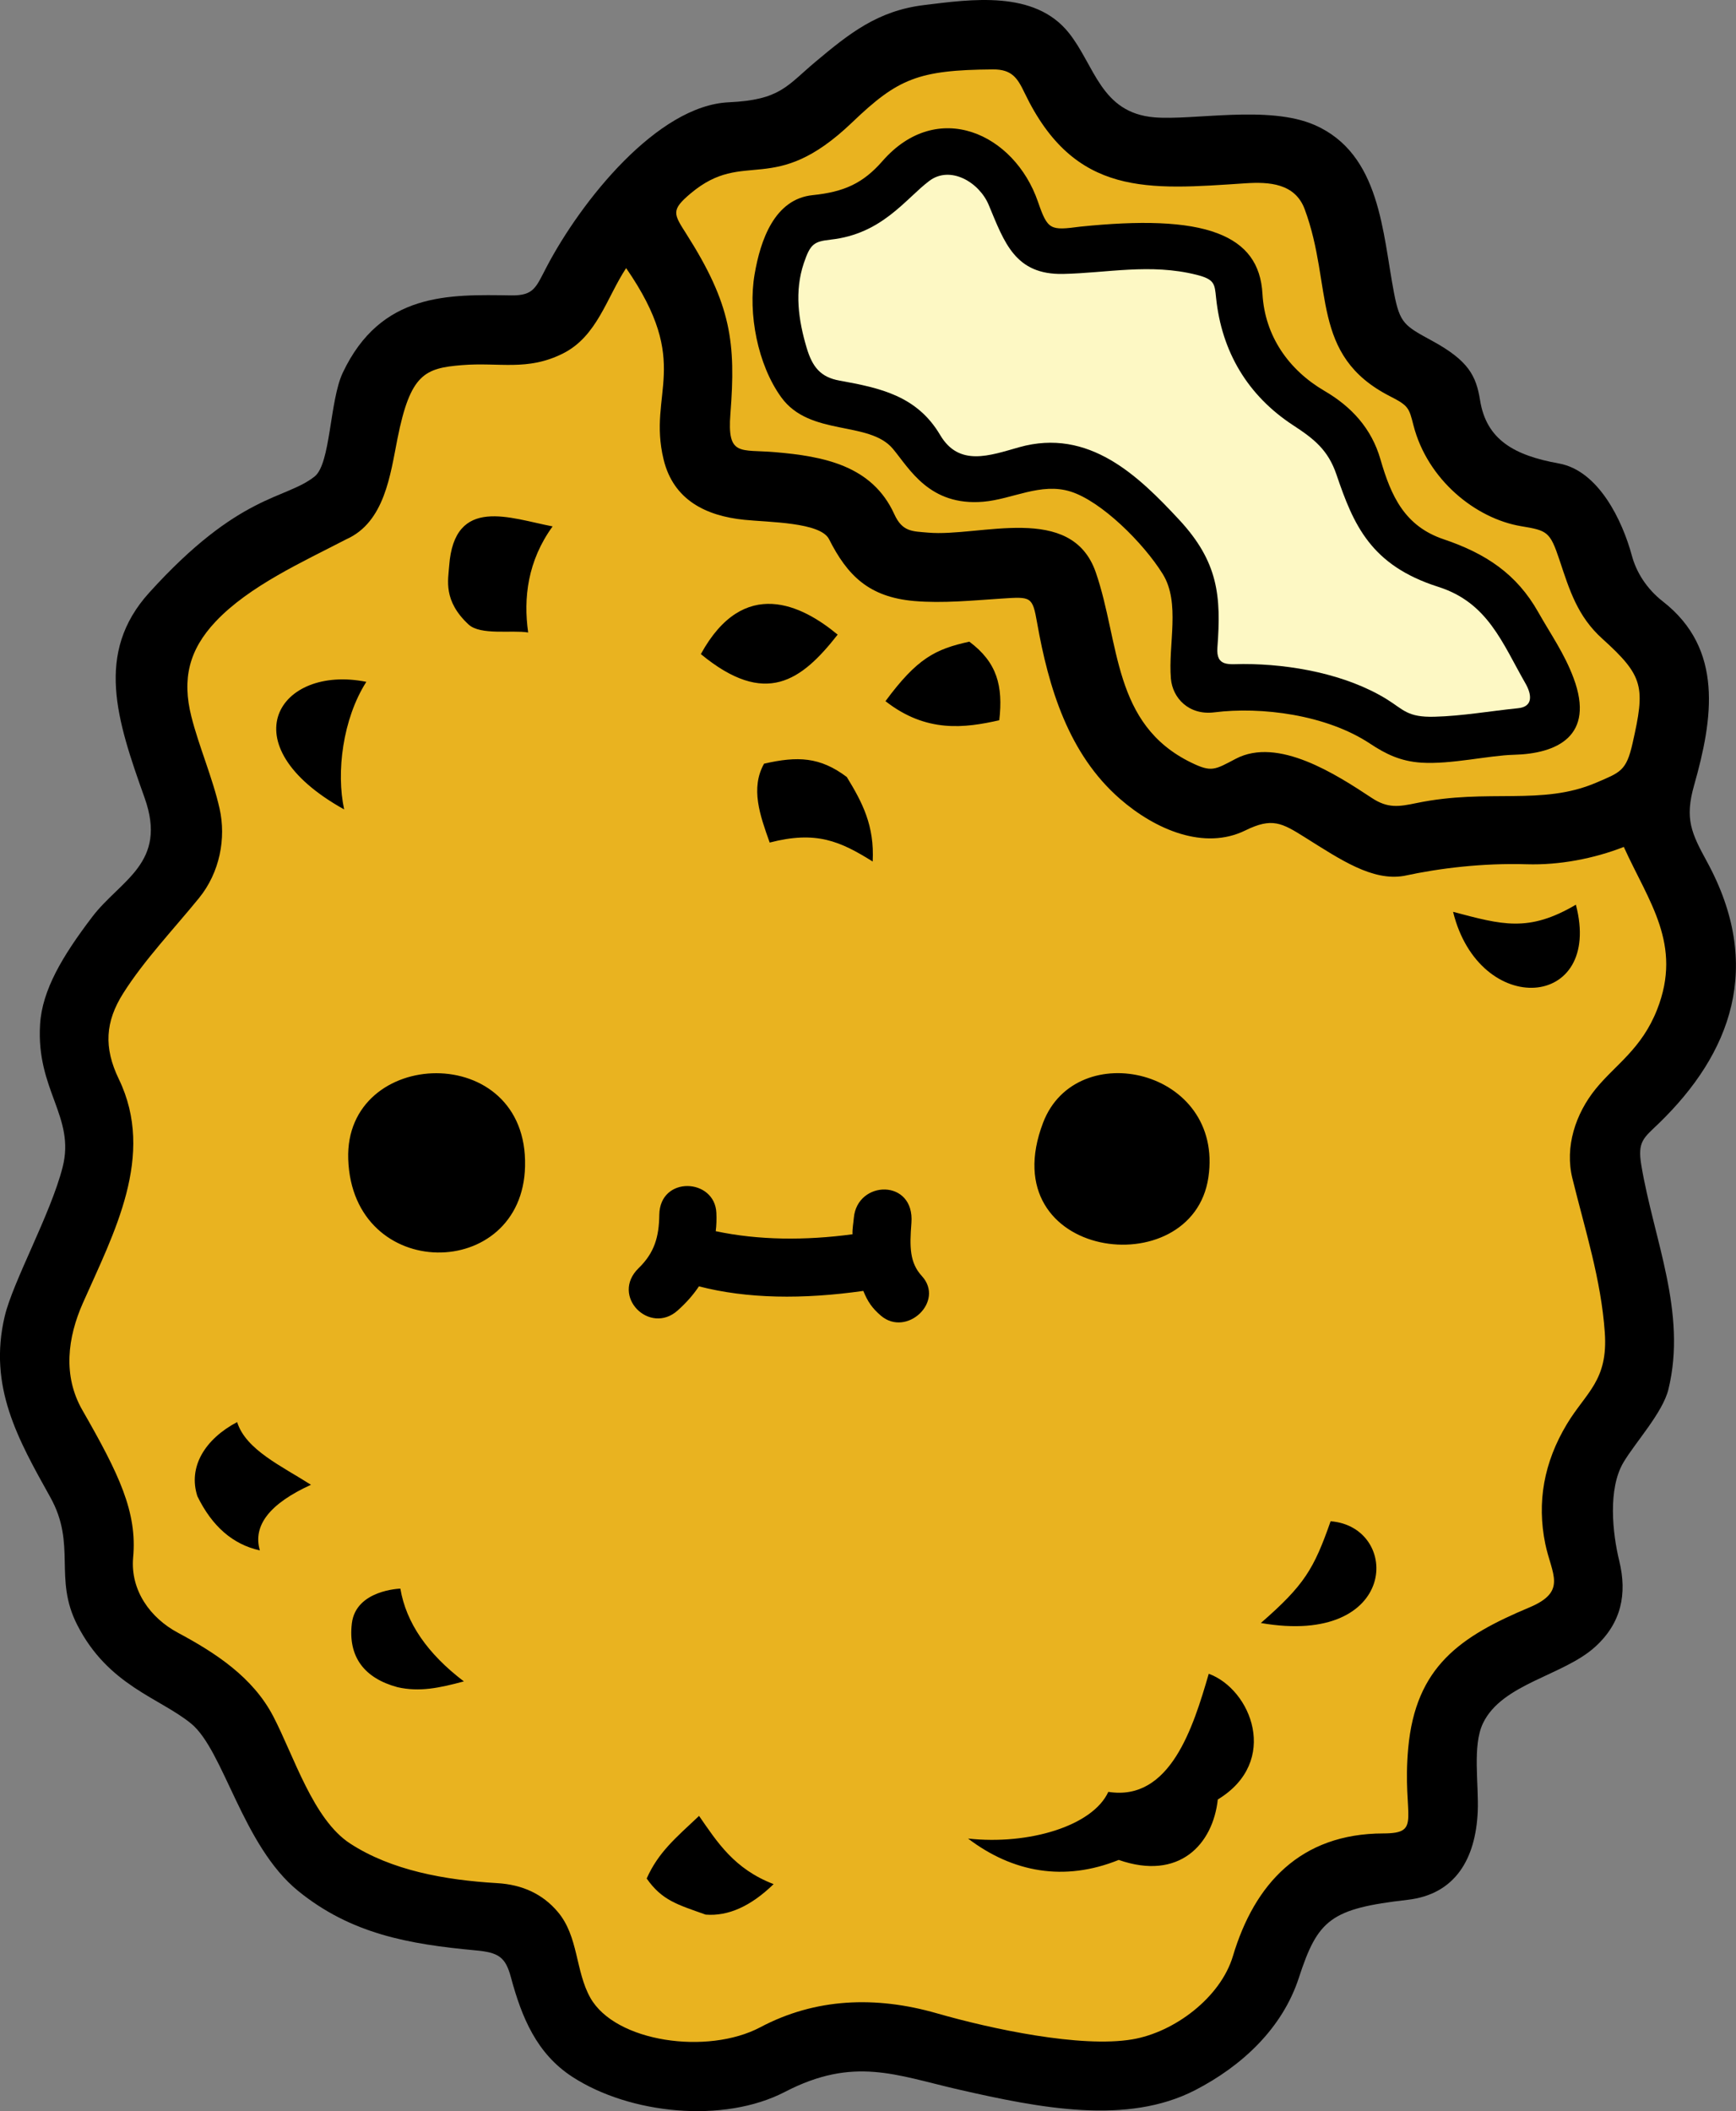 <?xml version="1.0" encoding="UTF-8"?>
<svg id="Layer_2" data-name="Layer 2" xmlns="http://www.w3.org/2000/svg" viewBox="0 0 473.8 576">
  <rect x="0" y="0" width="473.8" height="576" fill="#808080" stroke="none"/>
  <defs>
    <style>
      .cls-1 {
        fill: #fdf8c4;
      }

      .cls-1, .cls-2, .cls-3 {
        fill-rule: evenodd;
        stroke-width: 0px;
      }

      .cls-3 {
        fill: #e9b320;
      }
    </style>
  </defs>
  <g id="Layer_1-2" data-name="Layer 1">
    <g>
      <path class="cls-2" d="M52.16,470.25c-8.64-7.06-22.57-10.31-31.05-26.86-6.61-12.89-.1-21.85-7.4-34.93-8.85-15.86-16.94-30.18-12.43-49.31,2.24-9.5,12.54-27.88,15.81-40.7,3.52-13.8-7.27-21.02-6.15-39,.58-9.31,6.05-18.54,14.21-29.27,7.71-10.14,20.69-14.63,14.31-32.52-7.56-21.19-13.64-39.5,1.26-55.96,24.68-27.26,37.07-25.28,45.15-31.7,4.4-3.49,4.08-20.71,7.68-28.31,10.43-22.02,29.02-21.34,45.99-21.1,6.15.08,6.7-2.13,9.57-7.62,9.51-18.2,30.33-44.17,49.77-45.06,14.08-.65,15.82-4.45,23.65-11.02,9.32-7.82,17.05-13.96,29.62-15.5,12.85-1.57,30.16-4.14,39.52,7.53,7.16,8.94,8.71,21.82,23.33,23.09,10.62.92,31.14-3.43,43.78,2.09,18,7.86,18.52,29.38,21.69,45.87,1.6,8.31,2.85,8.9,10.43,13.04,9.9,5.4,11.98,9.52,13.05,16.2,1.72,10.74,9.27,15.04,21.51,17.24,10.82,1.95,17.33,15.56,19.92,25.15,1.2,4.46,3.98,9.01,8.47,12.51,16.63,12.95,13.67,31.98,8.51,50.16-2.6,9.16-.74,13.02,3.54,20.87,15.55,28.55,6.49,52.34-13.19,71.38-4.09,3.96-5.84,4.85-4.76,11.34,3.38,20.28,12.52,40.18,7.41,61.18-1.55,6.36-8.97,14.41-12.26,19.92-4.3,7.21-3.02,19.31-1.16,26.92,2.2,9.01.57,16.95-6.6,23.45-8.66,7.86-25.38,9.99-30.59,20.82-2.96,6.14-1.11,16.7-1.44,24.13-.57,12.82-6.08,22.56-19.17,24.06-20.97,2.4-24.46,5.37-29.64,21.24-4.51,13.86-15.58,24.12-28.33,30.69-18.54,9.55-42.16,4.94-64.52-.17-17.08-3.91-28.61-9.12-47.43.64-16.75,8.69-42.33,6.09-58.03-4.12-9.71-6.31-13.8-16.18-16.75-27.16-1.49-5.54-3.36-6.75-9.61-7.33-18.35-1.7-34.03-4.51-48.45-16.21-15.23-12.36-20.28-38.37-29.24-45.69h0Z"/>
      <path class="cls-3" d="M170.86,73.11c18.28,26.38,5.78,33.86,10.26,52.27,2.67,11,11.49,15.37,22.02,16.44,6.74.69,20.78.64,23.13,5.29,5.02,9.95,10.9,15.8,23.26,16.87,7.74.67,16.06-.16,23.84-.67,8.06-.53,8.41-.61,9.68,6.59,3.14,17.77,8.59,35.82,22.61,48.05,9.69,8.45,23.04,14.11,34.22,8.62,7.31-3.59,9.95-2.08,16.34,1.93,9.73,6.11,18.33,11.92,26.91,10.48,9.95-2.15,21.64-3.54,33.61-3.18,8.83.26,18.22-1.52,26.44-4.73,6.78,14.98,16.09,26.58,9.09,44.37-4.23,10.75-11.34,15-16.71,21.58-5.59,6.85-8.52,15.92-6.42,24.45,3.49,14.2,7.83,27.56,8.85,42.07.93,13.16-5.12,16.32-10.36,25.02-6.26,10.41-8.22,21.3-5.88,32.67,1.71,8.27,6.1,12.95-4.34,17.33-18.71,7.86-31.06,16.02-33.08,38.47-1.7,18.93,4.05,23.17-6.8,23.19-22.63.04-35.16,13.8-41.04,33.48-3.36,11.24-15.91,20.77-27.48,22.71-14.08,2.36-38.36-2.82-53.38-7.13-16.61-4.76-33.06-4.16-48.12,3.82-14.34,7.6-39.59,4.11-46.41-8.07-4.1-7.32-3.19-16.72-8.88-23.42-4.1-4.84-9.61-7.43-16.56-7.83-14.28-.84-28.83-3.48-40.09-10.8-10.11-6.56-15.33-23.86-21.01-34.74-5.56-10.65-15.73-17.28-25.99-22.77-7.62-4.07-13-11.62-12.24-20.48,1.17-12.44-3.83-22.8-13.86-40.28-5.37-9.37-4.02-19.79.15-29.2,8.42-19.03,19.91-40.23,9.81-61.1-4.16-8.61-3.71-15.66,1.21-23.43,5.72-9.04,13.82-17.54,20.68-25.97,5.67-6.96,7.42-16.3,5.62-24.35-1.88-8.39-5.66-17.01-7.72-25.2-2.56-10.2-.67-18.14,6.64-25.89,9.19-9.74,23.94-16.35,35.62-22.42,10.53-4.67,12.05-17.69,14-27.47,3.51-17.64,7.43-19.23,17.57-20.06,10.24-.84,17.8,1.71,27.56-3.16,9.37-4.67,11.96-15.26,17.3-23.35h0ZM143.3,318.21c.86-34.47-49.31-32.61-48.26-1.95,1.16,33.8,47.56,33.46,48.26,1.95h0ZM195.35,335.91c11.58,2.47,24.43,2.58,37.32.84-.07-1.45.25-3.13.36-4.45.91-10.39,16.66-10.76,15.72,1.37-.52,6.62-.47,10.86,2.85,14.48,6.34,6.92-4.18,16.8-11.19,10.8-2.4-2.06-3.6-3.83-4.79-6.75-16.5,2.35-31.72,2.16-44.86-1.24-1.62,2.4-3.45,4.47-5.78,6.56-7.66,6.88-18.48-3.94-10.68-11.53,4.34-4.21,5.56-8.56,5.64-14.54.15-10.74,15.19-10.05,15.58-.5.07,1.65.03,3.38-.18,4.98h0ZM329.8,321.24c4.36-29.57-36.06-38.65-45.11-14.94-14.31,37.46,40.74,44.54,45.11,14.94h0ZM294.9,61.83c16.08-1.65,28.93-1.42,37.44,1.84,7.87,3.01,11.76,8.35,12.22,16.5.64,11.5,7.16,20.78,16.92,26.48,7.4,4.32,12.85,10.25,15.28,18.67,2.92,10.15,6.67,18.24,17.25,21.81,11.47,3.87,19.93,9.44,25.83,19.91,3.38,5.99,7.12,11.23,9.63,17.96,5.93,15.9-4.6,20.64-16.33,20.93-6.77.17-17.18,2.67-25.22,2.15-5.66-.37-9.68-2.33-13.98-5.18-11.96-7.93-29.74-10.16-42.53-8.55-6.93.87-11.39-3.9-11.84-9.19-.79-9.34,2.66-20.69-2.24-28.57-5.28-8.5-16.77-19.86-25.15-22.48-8.14-2.54-15.89,2.11-23.82,2.78-14.67,1.24-20.11-8.97-24.64-14.41-6.53-7.82-22.68-3.29-30.5-14.09-6.43-8.88-9.11-22.79-7.27-33.55,1.59-9.3,5.42-20.54,15.87-21.6,8.59-.88,13.74-3.24,19.03-9.29,15.01-17.18,36.02-7.52,42.43,11.08,2.69,7.81,3.36,7.88,11.63,6.8h0ZM188.51,52.76c14.84-12.47,22.51,1.28,44.08-19.38,12.43-11.9,17.96-14.29,38.4-14.44,5.21-.04,6.71,2.37,8.65,6.41,13.66,28.47,33.83,26.41,60.26,24.66,6.43-.42,13.56-.04,16.2,7.11,7.83,21.15,1.32,39.8,23.3,51.01,5.06,2.58,5.15,3.15,6.38,7.94,3.8,14.77,16.91,25.42,29.41,27.5,7.09,1.18,7.84,1.45,10.41,9.14,2.78,8.36,4.95,15.45,11.7,21.54,11.38,10.28,11.77,13.14,8.25,28.63-1.7,7.5-3.35,7.85-9.9,10.66-14.91,6.39-29.44,1.5-49.03,5.56-4.86,1.01-7.85,1.49-12.2-1.38-9.7-6.4-25.61-16.77-37.16-10.69-5.73,3.01-6.59,3.74-12.15,1.03-21.51-10.46-19.44-32.77-26.03-51.87-6.62-19.18-31.66-9.63-45.78-10.87-4.26-.38-7-.15-9.22-5.03-6.04-13.29-19.28-15.8-32.61-16.93-9.46-.8-13.04,1.27-12.12-10.47,1.51-19.4.26-29.77-12.05-49.1-3.48-5.46-4.22-6.47,1.21-11.03h0ZM127.88,170.38c-6.98-6.48-5.56-12.16-5.29-15.96,1.38-19.33,16.79-12.97,28.23-10.8-6.81,9.4-8.01,19.55-6.67,28.94-4.4-.73-13,.85-16.27-2.18h0ZM396.58,248.78c13.33,3.51,20.54,5.7,33.52-1.95,7.52,28.66-26.33,31.08-33.52,1.95h0ZM241.67,191.3c8.62-11.67,13.58-14.2,22.89-16.23,7.58,5.66,9.24,12.07,8.17,21.44-9.41,2.12-19.91,3.52-31.06-5.21h0ZM210.07,229.88c-2.65-7.41-5.3-14.82-1.54-21.52,9.19-2.11,15.29-1.85,22.58,3.63,4.26,6.97,7.57,13.24,7.07,23.06-8.9-5.55-15.41-8.46-28.12-5.17h0ZM191.28,178.46c11.75-21.41,27.72-13.31,37.34-5.31-9.87,12.58-19.66,19.88-37.34,5.31h0ZM93.93,220.84c-31.94-17.77-17.76-39.59,6.05-34.81-6.46,10.13-8.25,24.69-6.05,34.81h0ZM344.12,442.81c11.92-10.37,14.48-14.77,19.04-27.76,19.26,1.5,18.68,34.31-19.04,27.76h0ZM264.21,501.62c16.64,1.82,34.04-3.47,38.28-12.74,16.88,2.68,23.16-17.6,27.41-32.22,11.55,4.21,19.54,23.94,2.47,34.3-1.34,12.25-10.53,22.24-27.04,16.49-14.92,6.01-28.97,3.39-41.12-5.83h0ZM176.49,512.51c4.2,6.01,8.43,7.13,16.1,9.86,6.16.49,12.34-2.29,18.55-8.32-10.76-4.12-15.38-11.45-20.35-18.61-6.49,6.11-11.1,9.93-14.29,17.07h0ZM96.03,442.92c-1.09,9.17,3.46,14.97,12.45,17.4,6.04,1.37,11.45.21,18.12-1.58-9.98-7.59-15.76-16.02-17.33-25.31,0,0-12.14.32-13.24,9.49h0ZM64.72,387.99c-8.79,4.66-13.44,12.23-10.85,20.23,4.03,8.25,9.71,13.17,17.05,14.78-1.97-6.79,2.68-12.76,13.95-17.9-7.96-5.09-17.78-9.54-20.15-17.11h0Z"/>
      <path class="cls-1" d="M226.69,65.38c14.06-1.52,20.46-11.14,26.92-16.01,5.73-4.33,13.64.33,16.24,6.55,4.28,10.25,7.18,19.09,20.32,18.82,11.92-.25,23.81-2.94,36.42.24,4.92,1.24,4.92,2.48,5.31,6.26,1.52,14.74,8.65,26.69,21.01,34.77,5.77,3.77,9.57,6.76,11.86,13.51,4.63,13.63,9.31,24.72,27.77,30.59,13.54,4.3,17.44,15.26,23.82,26.39,1.58,2.76,2.33,6.36-2.17,6.74-7.54.77-15.08,2.11-22.67,2.31-7.48.2-8.45-1.96-13.16-4.85-10.92-6.7-25.89-9.54-39.05-9.53-3.77,0-7.45.88-7.05-4.49,1.05-14.03.28-23.36-10.5-34.94-11.01-11.83-24.55-25.08-43.61-19.72-7.96,2.24-16.38,5.43-21.55-3.32-6.31-10.67-16.27-12.84-27.48-14.86-5.14-.93-7.38-3.66-8.96-8.93-2.26-7.6-3.37-15.43-.77-23.13,1.76-5.19,2.74-5.9,7.3-6.39h0Z"/>
    </g>
  </g>
</svg>